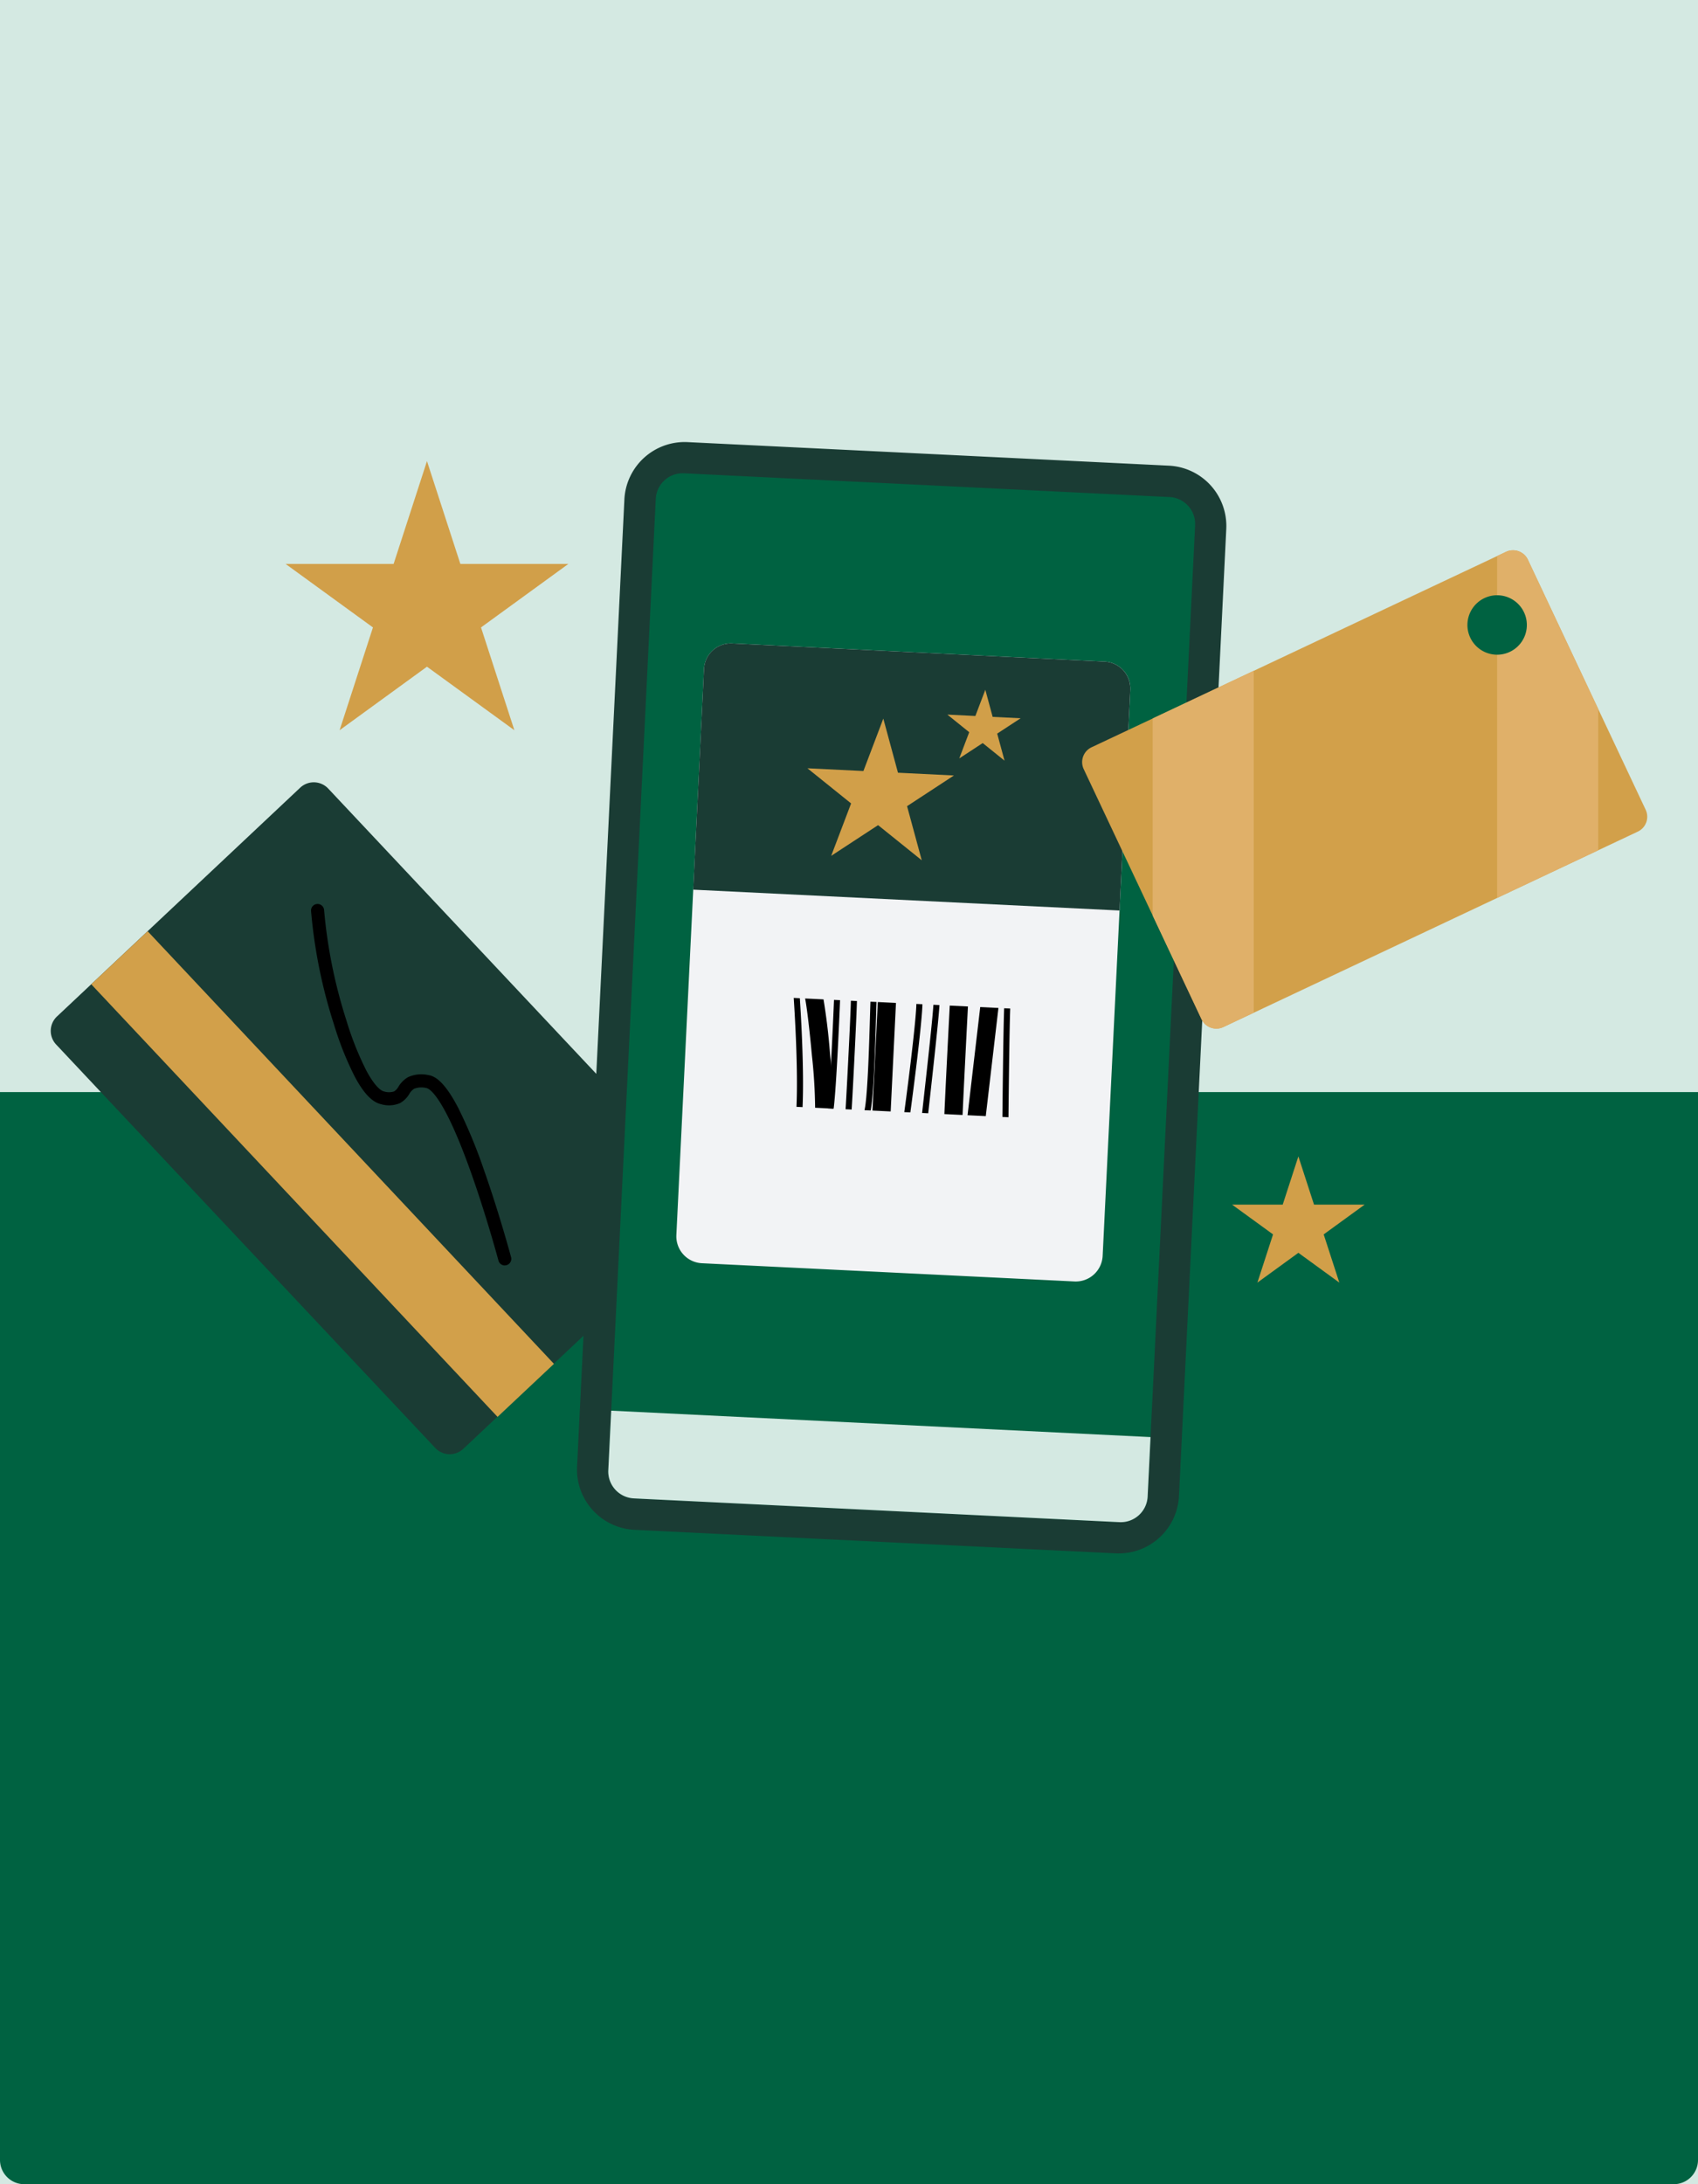 <svg xmlns="http://www.w3.org/2000/svg" xmlns:xlink="http://www.w3.org/1999/xlink" width="280" height="360" viewBox="0 0 280 360">
  <defs>
    <clipPath id="clip-path">
      <rect id="Rectangle_1634" data-name="Rectangle 1634" width="17.904" height="37.969" transform="matrix(0.049, -0.999, 0.999, 0.049, 0, 17.883)" fill="none"/>
    </clipPath>
  </defs>
  <g id="level_auto-top-up" transform="translate(-87 -284)">
    <rect id="Rectangle_1635" data-name="Rectangle 1635" width="280" height="360" transform="translate(87 284)" fill="#d4e9e2"/>
    <path id="Rectangle_1636" data-name="Rectangle 1636" d="M0,0H280a0,0,0,0,1,0,0V176a4,4,0,0,1-4,4H4a4,4,0,0,1-4-4V0A0,0,0,0,1,0,0Z" transform="translate(87 464)" fill="#006241"/>
    <g id="Group_3375" data-name="Group 3375" transform="translate(95.368 356.858)">
      <path id="Path_38645" data-name="Path 38645" d="M108.136,224.253,68.028,261.961a3.272,3.272,0,0,1-4.623-.147L.888,195.317a3.269,3.269,0,0,1,.14-4.62l40.107-37.708a3.269,3.269,0,0,1,4.62.145l62.517,66.5a3.272,3.272,0,0,1-.137,4.623" transform="translate(0 -96.02)" fill="#1a3c34"/>
      <rect id="Rectangle_1632" data-name="Rectangle 1632" width="12.761" height="97.814" transform="matrix(0.729, -0.685, 0.685, 0.729, 6.676, 89.368)" fill="#d2a04a"/>
      <path id="Path_38646" data-name="Path 38646" d="M235.368,168.856l7.8-159.387A9.955,9.955,0,0,1,253.594.012l79.369,3.882a9.955,9.955,0,0,1,9.457,10.43l-7.8,159.387a9.956,9.956,0,0,1-10.43,9.457l-79.368-3.882a9.956,9.956,0,0,1-9.457-10.43" transform="translate(-148.575 0)" fill="#1a3c34"/>
      <path id="Path_38647" data-name="Path 38647" d="M346.092,22.515l-7.832,160.121a4.437,4.437,0,0,1-4.636,4.2l-80.1-3.918a4.438,4.438,0,0,1-4.2-4.636l7.831-160.121a4.438,4.438,0,0,1,4.636-4.2l80.1,3.918a4.438,4.438,0,0,1,4.2,4.636" transform="translate(-157.386 -8.811)" fill="#006241"/>
      <path id="Path_38648" data-name="Path 38648" d="M354.631,97.639l-4.565,93.326a4.437,4.437,0,0,1-4.635,4.2l-61.459-3.006a4.438,4.438,0,0,1-4.2-4.635L284.334,94.2a4.437,4.437,0,0,1,4.636-4.2L350.428,93a4.438,4.438,0,0,1,4.2,4.636" transform="translate(-176.608 -56.811)" fill="#f2f3f5"/>
      <path id="Path_38649" data-name="Path 38649" d="M359.408,97.639l-1.78,36.386-70.3-3.438,1.78-36.386a4.437,4.437,0,0,1,4.636-4.2L355.2,93a4.438,4.438,0,0,1,4.2,4.636" transform="translate(-181.386 -56.811)" fill="#1a3c34"/>
      <path id="Path_38650" data-name="Path 38650" d="M552.893,94.748l-6.526,3.075L529.7,105.68l-7.061,3.33L489.566,124.6l-.3.14-4.716,2.223a2.708,2.708,0,0,1-3.6-1.294L472.9,108.578,461.521,84.446a2.707,2.707,0,0,1,1.3-3.6L472.9,76.1l16.371-7.717.3-.14,33.07-15.589,7.061-3.326,1.46-.69a2.711,2.711,0,0,1,3.606,1.291l11.6,24.619,7.824,16.6a2.708,2.708,0,0,1-1.3,3.6" transform="translate(-291.187 -30.539)" fill="#d2a04a"/>
      <path id="Path_38651" data-name="Path 38651" d="M663.531,74.546V97.823l-16.67,7.857V49.325l1.46-.69a2.711,2.711,0,0,1,3.606,1.291Z" transform="translate(-408.351 -30.539)" fill="#e0b069"/>
      <path id="Path_38652" data-name="Path 38652" d="M642.159,70.157a4.9,4.9,0,1,1-6.913-.461,4.9,4.9,0,0,1,6.913.461" transform="translate(-399.962 -43.233)" fill="#006241"/>
      <path id="Path_38653" data-name="Path 38653" d="M509.481,102.25v56.355l-.3.14-4.716,2.223a2.708,2.708,0,0,1-3.6-1.294l-8.053-17.086V110.107l16.371-7.717Z" transform="translate(-311.102 -64.549)" fill="#e0b069"/>
      <path id="Path_38654" data-name="Path 38654" d="M338.741,437.343l-.48,9.822a4.438,4.438,0,0,1-4.636,4.2l-80.1-3.918a4.438,4.438,0,0,1-4.2-4.636l.48-9.822Z" transform="translate(-157.385 -273.34)" fill="#d4e9e2"/>
      <path id="Path_38655" data-name="Path 38655" d="M350.921,123.628l-3.282,8.639-9.23-.451,7.2,5.791-3.282,8.639,7.733-5.06,7.2,5.791-2.423-8.918,7.733-5.06-9.23-.452Z" transform="translate(-213.631 -78.044)" fill="#d19f49"/>
      <path id="Path_38656" data-name="Path 38656" d="M128.334,8.526l-5.5,16.942H105.015l14.411,10.471-5.5,16.942L128.334,42.41,142.745,52.88l-5.5-16.942,14.411-10.471H133.838Z" transform="translate(-66.294 -5.383)" fill="#d19f49"/>
      <path id="Path_38657" data-name="Path 38657" d="M539.246,319.322l-2.582,7.946H528.31l6.759,4.91-2.581,7.946,6.759-4.911L546,340.124l-2.581-7.946,6.759-4.91h-8.354Z" transform="translate(-333.512 -201.582)" fill="#d19f49"/>
      <path id="Path_38658" data-name="Path 38658" d="M407.251,110.738l-1.641,4.32-4.615-.226,3.6,2.9-1.641,4.32,3.866-2.53,3.6,2.9-1.212-4.459,3.867-2.53-4.615-.226Z" transform="translate(-253.14 -69.907)" fill="#d19f49"/>
      <path id="Path_38659" data-name="Path 38659" d="M150.195,267.908a1.077,1.077,0,0,1-1.04-.8c-.019-.071-1.925-7.152-4.429-14.233-4.642-13.127-7.029-14.136-7.46-14.205a3.382,3.382,0,0,0-2.009.114,2.492,2.492,0,0,0-.814.878,4.083,4.083,0,0,1-1.518,1.49,4.588,4.588,0,0,1-3.127.181c-1.458-.317-2.875-1.8-4.332-4.529a52.566,52.566,0,0,1-3.437-8.625,84.134,84.134,0,0,1-3.778-18.719,1.077,1.077,0,1,1,2.152-.1,83.13,83.13,0,0,0,3.681,18.17,50.453,50.453,0,0,0,3.283,8.257c1.575,2.95,2.61,3.378,2.89,3.439a2.768,2.768,0,0,0,1.7,0,2.207,2.207,0,0,0,.713-.785,4.4,4.4,0,0,1,1.583-1.564,5.287,5.287,0,0,1,3.357-.338c.99.158,2.579.9,4.951,5.482a83.469,83.469,0,0,1,4.2,10.143c2.531,7.16,4.456,14.312,4.475,14.383a1.078,1.078,0,0,1-1.041,1.356Z" transform="translate(-75.328 -132.198)"/>
      <g id="Group_3373" data-name="Group 3373" transform="translate(120.919 91.587)" clip-path="url(#clip-path)">
        <path id="Path_38660" data-name="Path 38660" d="M333.817,263.838h-.027a.5.5,0,0,1-.473-.526c.407-7.637-.565-20.337-.575-20.464a.5.5,0,1,1,1-.077c.01.128.987,12.893.577,20.595A.5.5,0,0,1,333.817,263.838Z" transform="translate(-331.287 -244.867)"/>
        <path id="Path_38661" data-name="Path 38661" d="M348.48,267.77a.5.5,0,0,1-.488-.612c.508-2.221,1.166-18.692,1.172-18.858a.5.5,0,1,1,1,.04c-.027.682-.668,16.731-1.2,19.042A.5.5,0,0,1,348.48,267.77Z" transform="translate(-340.907 -248.347)"/>
        <path id="Path_38662" data-name="Path 38662" d="M356.676,268.357a.5.5,0,0,1-.5-.566c.062-.475.925-16.69.933-19.1a.5.5,0,0,1,.5-.5h0a.5.5,0,0,1,.5.5c-.007,2.113-.845,18.5-.942,19.232A.5.5,0,0,1,356.676,268.357Z" transform="translate(-346.081 -248.58)"/>
        <path id="Path_38663" data-name="Path 38663" d="M364.953,268.365a.5.5,0,0,1-.466-.681c.567-1.461.847-10.846.981-15.357.043-1.452.077-2.6.108-3.233a.5.5,0,1,1,1,.049c-.031.624-.065,1.767-.108,3.214-.212,7.118-.467,14.193-1.048,15.689A.5.5,0,0,1,364.953,268.365Z" transform="translate(-351.306 -248.851)"/>
        <path id="Path_38664" data-name="Path 38664" d="M382.738,269.73a.5.5,0,0,1-.495-.578c.259-1.647,2.179-16.28,2.113-19.02a.5.5,0,1,1,1-.024c.07,2.958-1.936,17.995-2.125,19.2A.5.5,0,0,1,382.738,269.73Z" transform="translate(-362.533 -249.483)"/>
        <path id="Path_38665" data-name="Path 38665" d="M390.572,270.932h-.025a.5.5,0,0,1-.475-.524c.01-.209.164-1.6.458-4.232.577-5.182,1.544-13.856,1.6-15.7a.5.5,0,0,1,1,.03c-.056,1.88-1.025,10.579-1.6,15.777-.238,2.137-.444,3.982-.453,4.17A.5.5,0,0,1,390.572,270.932Z" transform="translate(-367.479 -249.72)"/>
        <path id="Path_38666" data-name="Path 38666" d="M426.944,271.534h0a.5.5,0,0,1-.5-.5c0-.156.147-15.65.311-19.012a.5.5,0,0,1,1,.049c-.164,3.343-.309,18.817-.31,18.973A.5.5,0,0,1,426.944,271.534Z" transform="translate(-390.44 -250.697)"/>
        <path id="Path_38667" data-name="Path 38667" d="M342.828,268.028a1.5,1.5,0,0,1-1.493-1.663,85.161,85.161,0,0,0-.536-9.727c-.424-4.673-.927-8.726-1.221-9.857a1.5,1.5,0,1,1,2.9-.757,102.359,102.359,0,0,1,1.306,10.343,94.023,94.023,0,0,1,.531,10.324A1.5,1.5,0,0,1,342.828,268.028Z" transform="translate(-336.204 -247.136)"/>
        <path id="Line_21" data-name="Line 21" d="M0,20.976l-.074,0A1.5,1.5,0,0,1-1.5,19.4L-.546-.073A1.5,1.5,0,0,1,1.026-1.5,1.5,1.5,0,0,1,2.451.073L1.5,19.549A1.5,1.5,0,0,1,0,20.976Z" transform="translate(16.027 0.375)"/>
        <path id="Path_38668" data-name="Path 38668" d="M403.6,271.962h-.043a1.5,1.5,0,0,1-1.458-1.541c.069-2.459.918-18.817.954-19.512a1.5,1.5,0,0,1,3,.156c-.009.17-.883,17.017-.951,19.44A1.5,1.5,0,0,1,403.6,271.962Z" transform="translate(-375.705 -250.03)"/>
        <path id="Line_22" data-name="Line 22" d="M0,21.116a1.515,1.515,0,0,1-.176-.01A1.5,1.5,0,0,1-1.49,19.442L.809-.175A1.5,1.5,0,0,1,2.473-1.49,1.5,1.5,0,0,1,3.788.175L1.49,19.791A1.5,1.5,0,0,1,0,21.116Z" transform="translate(31.663 0.691)"/>
      </g>
    </g>
  </g>
</svg>
